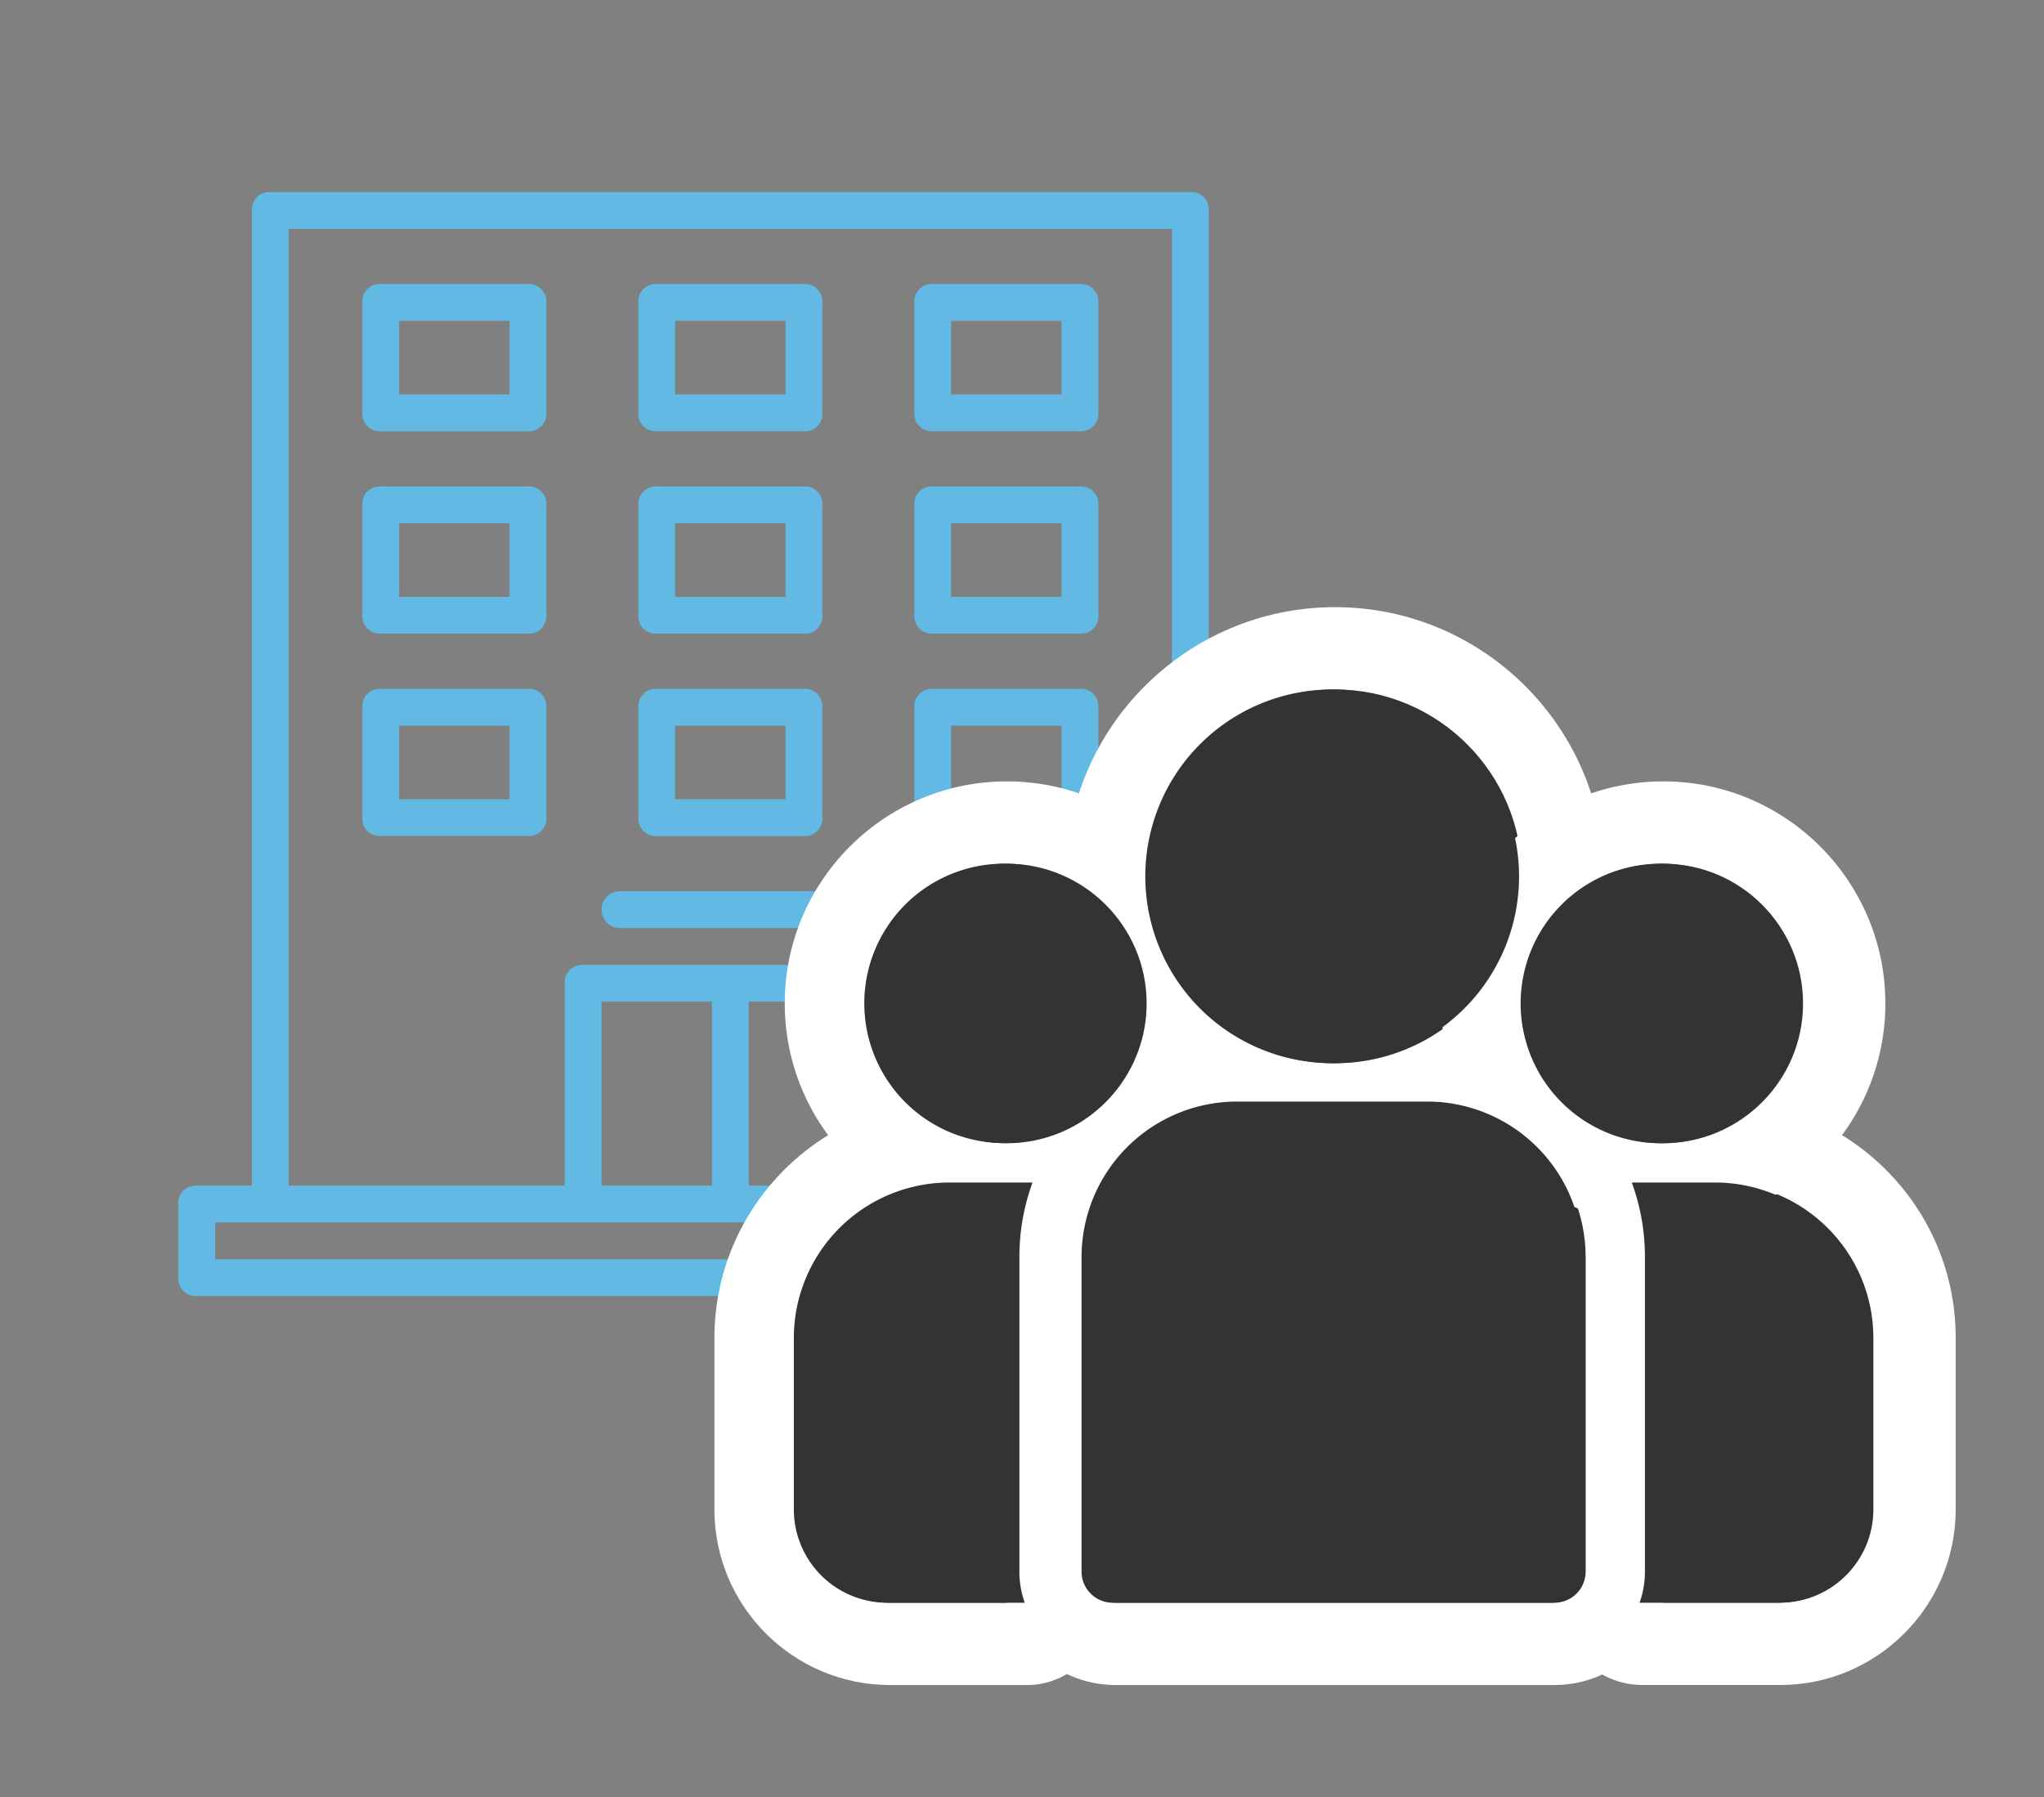 <svg xmlns="http://www.w3.org/2000/svg" width="149" height="131" viewBox="0 0 149 131">
  <rect x="0" y="0" width="149" height="131" fill="#808080" stroke="none"/>
  <g id="features_assign" transform="translate(-1035 -1788)">
    <g id="features_assign-2" data-name="features_assign" transform="translate(1.387 2.023)">
      <g id="_002-building" data-name="002-building" transform="translate(1046.613 1799.976)">
        <g id="_002-building-2" data-name="002-building" transform="translate(0 0)">
          <g id="グループ_160" data-name="グループ 160">
            <g id="グループ_159" data-name="グループ 159">
              <path id="パス_221" data-name="パス 221" d="M78.139,71.433H74.115V.341A1.267,1.267,0,0,0,72.774-1H5.707A1.267,1.267,0,0,0,4.365.341V71.432H.341A1.267,1.267,0,0,0-1,72.774v5.365A1.267,1.267,0,0,0,.341,79.48h77.8a1.267,1.267,0,0,0,1.341-1.341V72.774A1.267,1.267,0,0,0,78.139,71.433ZM7.048,1.683H71.433v69.75H51.312V56.678a1.267,1.267,0,0,0-1.341-1.341H28.509a1.267,1.267,0,0,0-1.341,1.341V71.433H7.048Zm22.8,69.75V58.019H37.9V71.433ZM40.582,58.019H48.63V71.432H40.582ZM76.8,76.8H1.683V74.115H76.8V76.8Z" transform="translate(1 1)" fill="#62bae4"/>
              <path id="パス_222" data-name="パス 222" d="M95.007,40.967H84.276a1.267,1.267,0,0,0-1.341,1.341v8.048A1.267,1.267,0,0,0,84.276,51.7H95.007a1.267,1.267,0,0,0,1.341-1.341V42.308A1.267,1.267,0,0,0,95.007,40.967Zm-1.341,8.048H85.618V43.65h8.048Z" transform="translate(-69.521 -34.26)" fill="#62bae4"/>
              <path id="パス_223" data-name="パス 223" d="M95.007,133.295H84.276a1.267,1.267,0,0,0-1.341,1.341v8.048a1.267,1.267,0,0,0,1.341,1.341H95.007a1.267,1.267,0,0,0,1.341-1.341v-8.048A1.267,1.267,0,0,0,95.007,133.295Zm-1.341,8.048H85.618v-5.365h8.048Z" transform="translate(-69.521 -111.833)" fill="#62bae4"/>
              <path id="パス_224" data-name="パス 224" d="M210.177,144.027h10.731a1.267,1.267,0,0,0,1.341-1.341v-8.048a1.267,1.267,0,0,0-1.341-1.341H210.177a1.267,1.267,0,0,0-1.341,1.341v8.048A1.267,1.267,0,0,0,210.177,144.027Zm1.341-8.048h8.048v5.365h-8.048Z" transform="translate(-175.302 -111.834)" fill="#62bae4"/>
              <path id="パス_225" data-name="パス 225" d="M336.079,144.027H346.81a1.267,1.267,0,0,0,1.341-1.341v-8.048a1.267,1.267,0,0,0-1.341-1.341H336.079a1.267,1.267,0,0,0-1.341,1.341v8.048A1.267,1.267,0,0,0,336.079,144.027Zm1.341-8.048h8.048v5.365h-8.048Z" transform="translate(-281.084 -111.834)" fill="#62bae4"/>
              <path id="パス_226" data-name="パス 226" d="M210.177,236.355h10.731a1.267,1.267,0,0,0,1.341-1.341v-8.048a1.267,1.267,0,0,0-1.341-1.341H210.177a1.267,1.267,0,0,0-1.341,1.341v8.048A1.267,1.267,0,0,0,210.177,236.355Zm1.341-8.048h8.048v5.365h-8.048Z" transform="translate(-175.302 -189.407)" fill="#62bae4"/>
              <path id="パス_227" data-name="パス 227" d="M336.079,236.355H346.81a1.267,1.267,0,0,0,1.341-1.341v-8.048a1.267,1.267,0,0,0-1.341-1.341H336.079a1.267,1.267,0,0,0-1.341,1.341v8.048A1.267,1.267,0,0,0,336.079,236.355Zm1.341-8.048h8.048v5.365h-8.048Z" transform="translate(-281.084 -189.407)" fill="#62bae4"/>
              <path id="パス_228" data-name="パス 228" d="M95.007,225.623H84.276a1.267,1.267,0,0,0-1.341,1.341v8.048a1.267,1.267,0,0,0,1.341,1.341H95.007a1.267,1.267,0,0,0,1.341-1.341v-8.048A1.267,1.267,0,0,0,95.007,225.623Zm-1.341,8.048H85.618v-5.365h8.048Z" transform="translate(-69.521 -189.407)" fill="#62bae4"/>
              <path id="パス_229" data-name="パス 229" d="M210.177,51.7h10.731a1.267,1.267,0,0,0,1.341-1.341V42.309a1.267,1.267,0,0,0-1.341-1.341H210.177a1.267,1.267,0,0,0-1.341,1.341v8.048A1.267,1.267,0,0,0,210.177,51.7Zm1.341-8.048h8.048v5.365h-8.048Z" transform="translate(-175.302 -34.261)" fill="#62bae4"/>
              <path id="パス_230" data-name="パス 230" d="M336.079,51.7H346.81a1.267,1.267,0,0,0,1.341-1.341V42.309a1.267,1.267,0,0,0-1.341-1.341H336.079a1.267,1.267,0,0,0-1.341,1.341v8.048A1.267,1.267,0,0,0,336.079,51.7Zm1.341-8.048h8.048v5.365h-8.048Z" transform="translate(-281.084 -34.261)" fill="#62bae4"/>
              <path id="パス_231" data-name="パス 231" d="M193.391,320.635h16.1a1.341,1.341,0,0,0,0-2.683h-16.1a1.341,1.341,0,0,0,0,2.683Z" transform="translate(-161.199 -266.981)" fill="#62bae4"/>
            </g>
          </g>
        </g>
      </g>
      <g id="グループ_485" data-name="グループ 485" transform="translate(0 141)">
        <g id="_006-group" data-name="006-group" transform="translate(1091.692 1695.239)">
          <g id="_006-group-2" data-name="006-group">
            <g id="グループ_409" data-name="グループ 409" transform="translate(61.084 35.943)">
              <g id="グループ_408" data-name="グループ 408">
                <g id="パス_533" data-name="パス 533" transform="translate(-398.494 -273.32)" fill="#333" stroke-linecap="round" stroke-linejoin="round">
                  <path d="M 409.095 306.952 L 399.061 306.952 L 394.814 306.952 L 396.233 302.949 C 396.378 302.543 396.451 302.118 396.451 301.686 L 396.451 278.747 C 396.451 277.236 396.19 275.756 395.676 274.349 L 394.204 270.32 L 398.494 270.32 L 404.564 270.32 C 406.495 270.32 408.371 270.7 410.14 271.449 C 411.845 272.172 413.377 273.205 414.692 274.521 C 416.008 275.836 417.041 277.368 417.764 279.073 C 418.513 280.842 418.893 282.718 418.893 284.649 L 418.893 297.155 C 418.893 302.557 414.498 306.952 409.095 306.952 Z" stroke="none"/>
                  <path d="M 398.494 273.32 C 399.113 275.014 399.451 276.842 399.451 278.747 L 399.451 301.686 C 399.451 302.481 399.312 303.243 399.061 303.952 L 409.095 303.952 C 412.844 303.952 415.893 300.903 415.893 297.155 L 415.893 284.649 C 415.893 278.402 410.811 273.32 404.564 273.32 L 398.494 273.32 M 398.494 267.32 L 404.564 267.32 C 409.188 267.32 413.538 269.124 416.814 272.399 C 420.089 275.675 421.893 280.025 421.893 284.649 L 421.893 297.155 C 421.893 304.211 416.152 309.952 409.095 309.952 L 399.061 309.952 C 397.112 309.952 395.284 309.006 394.16 307.414 C 393.036 305.822 392.755 303.783 393.406 301.947 L 393.451 278.747 C 393.451 277.588 393.251 276.455 392.858 275.378 C 392.186 273.539 392.455 271.486 393.577 269.881 C 394.7 268.276 396.535 267.32 398.494 267.32 Z" stroke="none" fill="#fff"/>
                </g>
              </g>
            </g>
            <g id="グループ_411" data-name="グループ 411" transform="translate(0 35.943)">
              <g id="グループ_410" data-name="グループ 410">
                <g id="パス_534" data-name="パス 534" transform="translate(0 -273.321)" fill="#333" stroke-linecap="round" stroke-linejoin="round">
                  <path d="M 21.079 306.954 L 16.832 306.954 L 6.798 306.954 C 1.395 306.954 -3 302.558 -3 297.156 L -3 284.65 C -3 276.749 3.428 270.321 11.329 270.321 L 17.399 270.321 L 21.689 270.321 L 20.217 274.35 C 19.703 275.757 19.442 277.237 19.442 278.748 L 19.442 301.688 C 19.442 302.119 19.515 302.544 19.66 302.951 L 21.079 306.954 Z" stroke="none"/>
                  <path d="M 11.329 273.321 C 5.082 273.321 -1.9073486328125e-06 278.403 -1.9073486328125e-06 284.65 L -1.9073486328125e-06 297.156 C -1.9073486328125e-06 300.904 3.049 303.954 6.798 303.954 L 16.832 303.954 C 16.581 303.244 16.442 302.482 16.442 301.688 L 16.442 278.748 C 16.442 276.843 16.78 275.015 17.399 273.321 L 11.329 273.321 M 11.329 267.321 L 17.399 267.321 C 19.358 267.321 21.193 268.277 22.316 269.882 C 23.439 271.488 23.707 273.54 23.035 275.38 C 22.642 276.456 22.442 277.589 22.442 278.748 L 22.442 301.688 C 23.094 303.524 22.835 305.693 21.71 307.285 C 20.586 308.877 18.781 309.954 16.832 309.954 L 6.798 309.954 C -0.259 309.954 -6 304.212 -6 297.156 L -6 284.65 C -6 275.095 1.774 267.321 11.329 267.321 Z" stroke="none" fill="#fff"/>
                </g>
              </g>
            </g>
            <g id="グループ_413" data-name="グループ 413" transform="translate(20.974 30.041)">
              <g id="グループ_412" data-name="グループ 412">
                <g id="パス_535" data-name="パス 535" transform="translate(-136.829 -234.815)" fill="#333" stroke-linecap="round" stroke-linejoin="round">
                  <path d="M 171.098 274.35 L 139.095 274.35 C 136.191 274.35 133.829 271.988 133.829 269.084 L 133.829 246.144 C 133.829 238.243 140.257 231.815 148.158 231.815 L 162.034 231.815 C 169.936 231.815 176.364 238.243 176.364 246.144 L 176.364 269.084 C 176.364 271.988 174.002 274.35 171.098 274.35 Z" stroke="none"/>
                  <path d="M 148.158 234.815 C 141.911 234.815 136.829 239.897 136.829 246.144 L 136.829 269.084 C 136.829 270.335 137.843 271.35 139.095 271.35 L 171.098 271.35 C 172.349 271.35 173.364 270.335 173.364 269.084 L 173.364 246.144 C 173.364 239.897 168.281 234.815 162.034 234.815 L 148.158 234.815 M 148.158 228.815 L 162.034 228.815 C 171.59 228.815 179.364 236.589 179.364 246.144 L 179.364 269.084 C 179.364 273.642 175.656 277.35 171.098 277.35 L 139.095 277.35 C 134.537 277.35 130.829 273.642 130.829 269.084 L 130.829 246.144 C 130.829 236.589 138.603 228.815 148.158 228.815 Z" stroke="none" fill="#fff"/>
                </g>
              </g>
            </g>
            <g id="グループ_415" data-name="グループ 415" transform="translate(25.616)">
              <g id="グループ_414" data-name="グループ 414">
                <g id="パス_536" data-name="パス 536" transform="translate(-167.114 -38.84)" fill="#333" stroke-linecap="round" stroke-linejoin="round">
                  <path d="M 180.739 69.09 C 177.894 69.09 175.083 68.355 172.61 66.963 C 170.081 65.541 167.956 63.473 166.466 60.983 C 164.927 58.413 164.114 55.468 164.114 52.465 C 164.114 43.298 171.572 35.84 180.739 35.84 C 189.906 35.84 197.364 43.298 197.364 52.465 C 197.364 55.468 196.551 58.413 195.013 60.983 C 193.522 63.473 191.397 65.541 188.869 66.963 C 186.395 68.355 183.584 69.09 180.739 69.09 Z" stroke="none"/>
                  <path d="M 180.739 38.84 C 173.226 38.84 167.114 44.952 167.114 52.465 C 167.114 57.561 169.927 62.012 174.08 64.349 C 176.051 65.457 178.322 66.09 180.739 66.09 C 183.156 66.09 185.428 65.457 187.398 64.349 C 191.552 62.012 194.364 57.561 194.364 52.465 C 194.364 44.952 188.252 38.84 180.739 38.84 M 180.739 32.84 C 191.56 32.84 200.364 41.644 200.364 52.465 C 200.364 59.542 196.523 66.1 190.339 69.578 C 187.418 71.222 184.098 72.09 180.739 72.09 C 177.38 72.09 174.061 71.222 171.139 69.578 C 164.955 66.1 161.114 59.542 161.114 52.465 C 161.114 41.644 169.918 32.84 180.739 32.84 Z" stroke="none" fill="#fff"/>
                </g>
              </g>
            </g>
            <g id="グループ_417" data-name="グループ 417" transform="translate(5.126 12.7)">
              <g id="グループ_416" data-name="グループ 416" transform="translate(0 0)">
                <g id="パス_537" data-name="パス 537" transform="translate(-33.443 -121.689)" fill="#333" stroke-linecap="round" stroke-linejoin="round">
                  <path d="M 43.633 145.069 C 36.36 145.069 30.443 139.152 30.443 131.879 C 30.443 124.606 36.36 118.689 43.633 118.689 C 50.906 118.689 56.823 124.606 56.823 131.879 C 56.823 134.036 56.286 136.18 55.271 138.08 C 53.862 140.716 51.576 142.818 48.834 143.998 C 47.184 144.708 45.434 145.069 43.633 145.069 Z" stroke="none"/>
                  <path d="M 43.633 121.689 C 38.014 121.689 33.443 126.26 33.443 131.879 C 33.443 137.498 38.014 142.069 43.633 142.069 C 45.058 142.069 46.415 141.773 47.648 141.243 C 49.78 140.325 51.537 138.7 52.625 136.665 C 53.388 135.237 53.823 133.608 53.823 131.879 C 53.823 126.26 49.252 121.689 43.633 121.689 M 43.633 115.689 C 52.56 115.689 59.823 122.952 59.823 131.879 C 59.823 134.528 59.163 137.161 57.916 139.494 C 56.188 142.727 53.384 145.306 50.021 146.754 C 47.994 147.626 45.844 148.069 43.633 148.069 C 34.706 148.069 27.443 140.806 27.443 131.879 C 27.443 122.952 34.706 115.689 43.633 115.689 Z" stroke="none" fill="#fff"/>
                </g>
              </g>
            </g>
            <g id="グループ_419" data-name="グループ 419" transform="translate(52.977 12.7)">
              <g id="グループ_418" data-name="グループ 418" transform="translate(0 0)">
                <g id="パス_538" data-name="パス 538" transform="translate(-345.607 -121.689)" fill="#333" stroke-linecap="round" stroke-linejoin="round">
                  <path d="M 355.797 145.069 C 353.995 145.069 352.245 144.708 350.595 143.998 C 347.854 142.818 345.568 140.716 344.159 138.08 C 343.144 136.18 342.607 134.036 342.607 131.879 C 342.607 124.606 348.524 118.689 355.797 118.689 C 363.07 118.689 368.987 124.606 368.987 131.879 C 368.987 139.152 363.07 145.069 355.797 145.069 Z" stroke="none"/>
                  <path d="M 355.797 121.689 C 350.178 121.689 345.607 126.26 345.607 131.879 C 345.607 133.608 346.041 135.237 346.805 136.665 C 347.892 138.701 349.65 140.325 351.781 141.243 C 353.014 141.773 354.372 142.069 355.797 142.069 C 361.416 142.069 365.987 137.498 365.987 131.879 C 365.987 126.26 361.416 121.689 355.797 121.689 M 355.797 115.689 C 364.724 115.689 371.987 122.952 371.987 131.879 C 371.987 140.806 364.724 148.069 355.797 148.069 C 353.585 148.069 351.436 147.626 349.409 146.754 C 346.045 145.306 343.241 142.727 341.513 139.494 C 340.266 137.161 339.607 134.528 339.607 131.879 C 339.607 122.952 346.87 115.689 355.797 115.689 Z" stroke="none" fill="#fff"/>
                </g>
              </g>
            </g>
          </g>
        </g>
        <g id="_006-group-3" data-name="006-group" transform="translate(1091.481 1695.239)">
          <g id="_006-group-4" data-name="006-group">
            <g id="グループ_409-2" data-name="グループ 409" transform="translate(61.084 35.943)">
              <g id="グループ_408-2" data-name="グループ 408">
                <path id="パス_533-2" data-name="パス 533" d="M404.564,273.32h-6.07a15.789,15.789,0,0,1,.957,5.427v22.94a6.765,6.765,0,0,1-.39,2.266H409.1a6.805,6.805,0,0,0,6.8-6.8V284.649A11.342,11.342,0,0,0,404.564,273.32Z" transform="translate(-398.494 -273.32)" fill="#333"/>
              </g>
            </g>
            <g id="グループ_411-2" data-name="グループ 411" transform="translate(0 35.943)">
              <g id="グループ_410-2" data-name="グループ 410">
                <path id="パス_534-2" data-name="パス 534" d="M16.442,278.748a15.788,15.788,0,0,1,.957-5.427h-6.07A11.342,11.342,0,0,0,0,284.65v12.505a6.805,6.805,0,0,0,6.8,6.8H16.832a6.766,6.766,0,0,1-.39-2.266Z" transform="translate(0 -273.321)" fill="#333"/>
              </g>
            </g>
            <g id="グループ_413-2" data-name="グループ 413" transform="translate(20.974 30.041)">
              <g id="グループ_412-2" data-name="グループ 412">
                <path id="パス_535-2" data-name="パス 535" d="M162.034,234.815H148.158a11.342,11.342,0,0,0-11.329,11.329v22.94a2.266,2.266,0,0,0,2.266,2.266h32a2.266,2.266,0,0,0,2.266-2.266v-22.94A11.342,11.342,0,0,0,162.034,234.815Z" transform="translate(-136.829 -234.815)" fill="#333"/>
              </g>
            </g>
            <g id="グループ_415-2" data-name="グループ 415" transform="translate(25.616)">
              <g id="グループ_414-2" data-name="グループ 414">
                <path id="パス_536-2" data-name="パス 536" d="M180.739,38.84a13.623,13.623,0,1,0,13.625,13.625A13.641,13.641,0,0,0,180.739,38.84Z" transform="translate(-167.114 -38.84)" fill="#333"/>
              </g>
            </g>
            <g id="グループ_417-2" data-name="グループ 417" transform="translate(5.126 12.7)">
              <g id="グループ_416-2" data-name="グループ 416" transform="translate(0 0)">
                <path id="パス_537-2" data-name="パス 537" d="M43.633,121.689a10.185,10.185,0,1,0,10.19,10.19A10.2,10.2,0,0,0,43.633,121.689Z" transform="translate(-33.443 -121.689)" fill="#333"/>
              </g>
            </g>
            <g id="グループ_419-2" data-name="グループ 419" transform="translate(52.977 12.7)">
              <g id="グループ_418-2" data-name="グループ 418" transform="translate(0 0)">
                <path id="パス_538-2" data-name="パス 538" d="M355.8,121.689a10.19,10.19,0,1,0,10.19,10.19A10.2,10.2,0,0,0,355.8,121.689Z" transform="translate(-345.607 -121.689)" fill="#333"/>
              </g>
            </g>
          </g>
        </g>
      </g>
    </g>
    <rect id="長方形_2446" data-name="長方形 2446" width="149" height="131" transform="translate(1035 1788)" fill="none"/>
  </g>
</svg>
